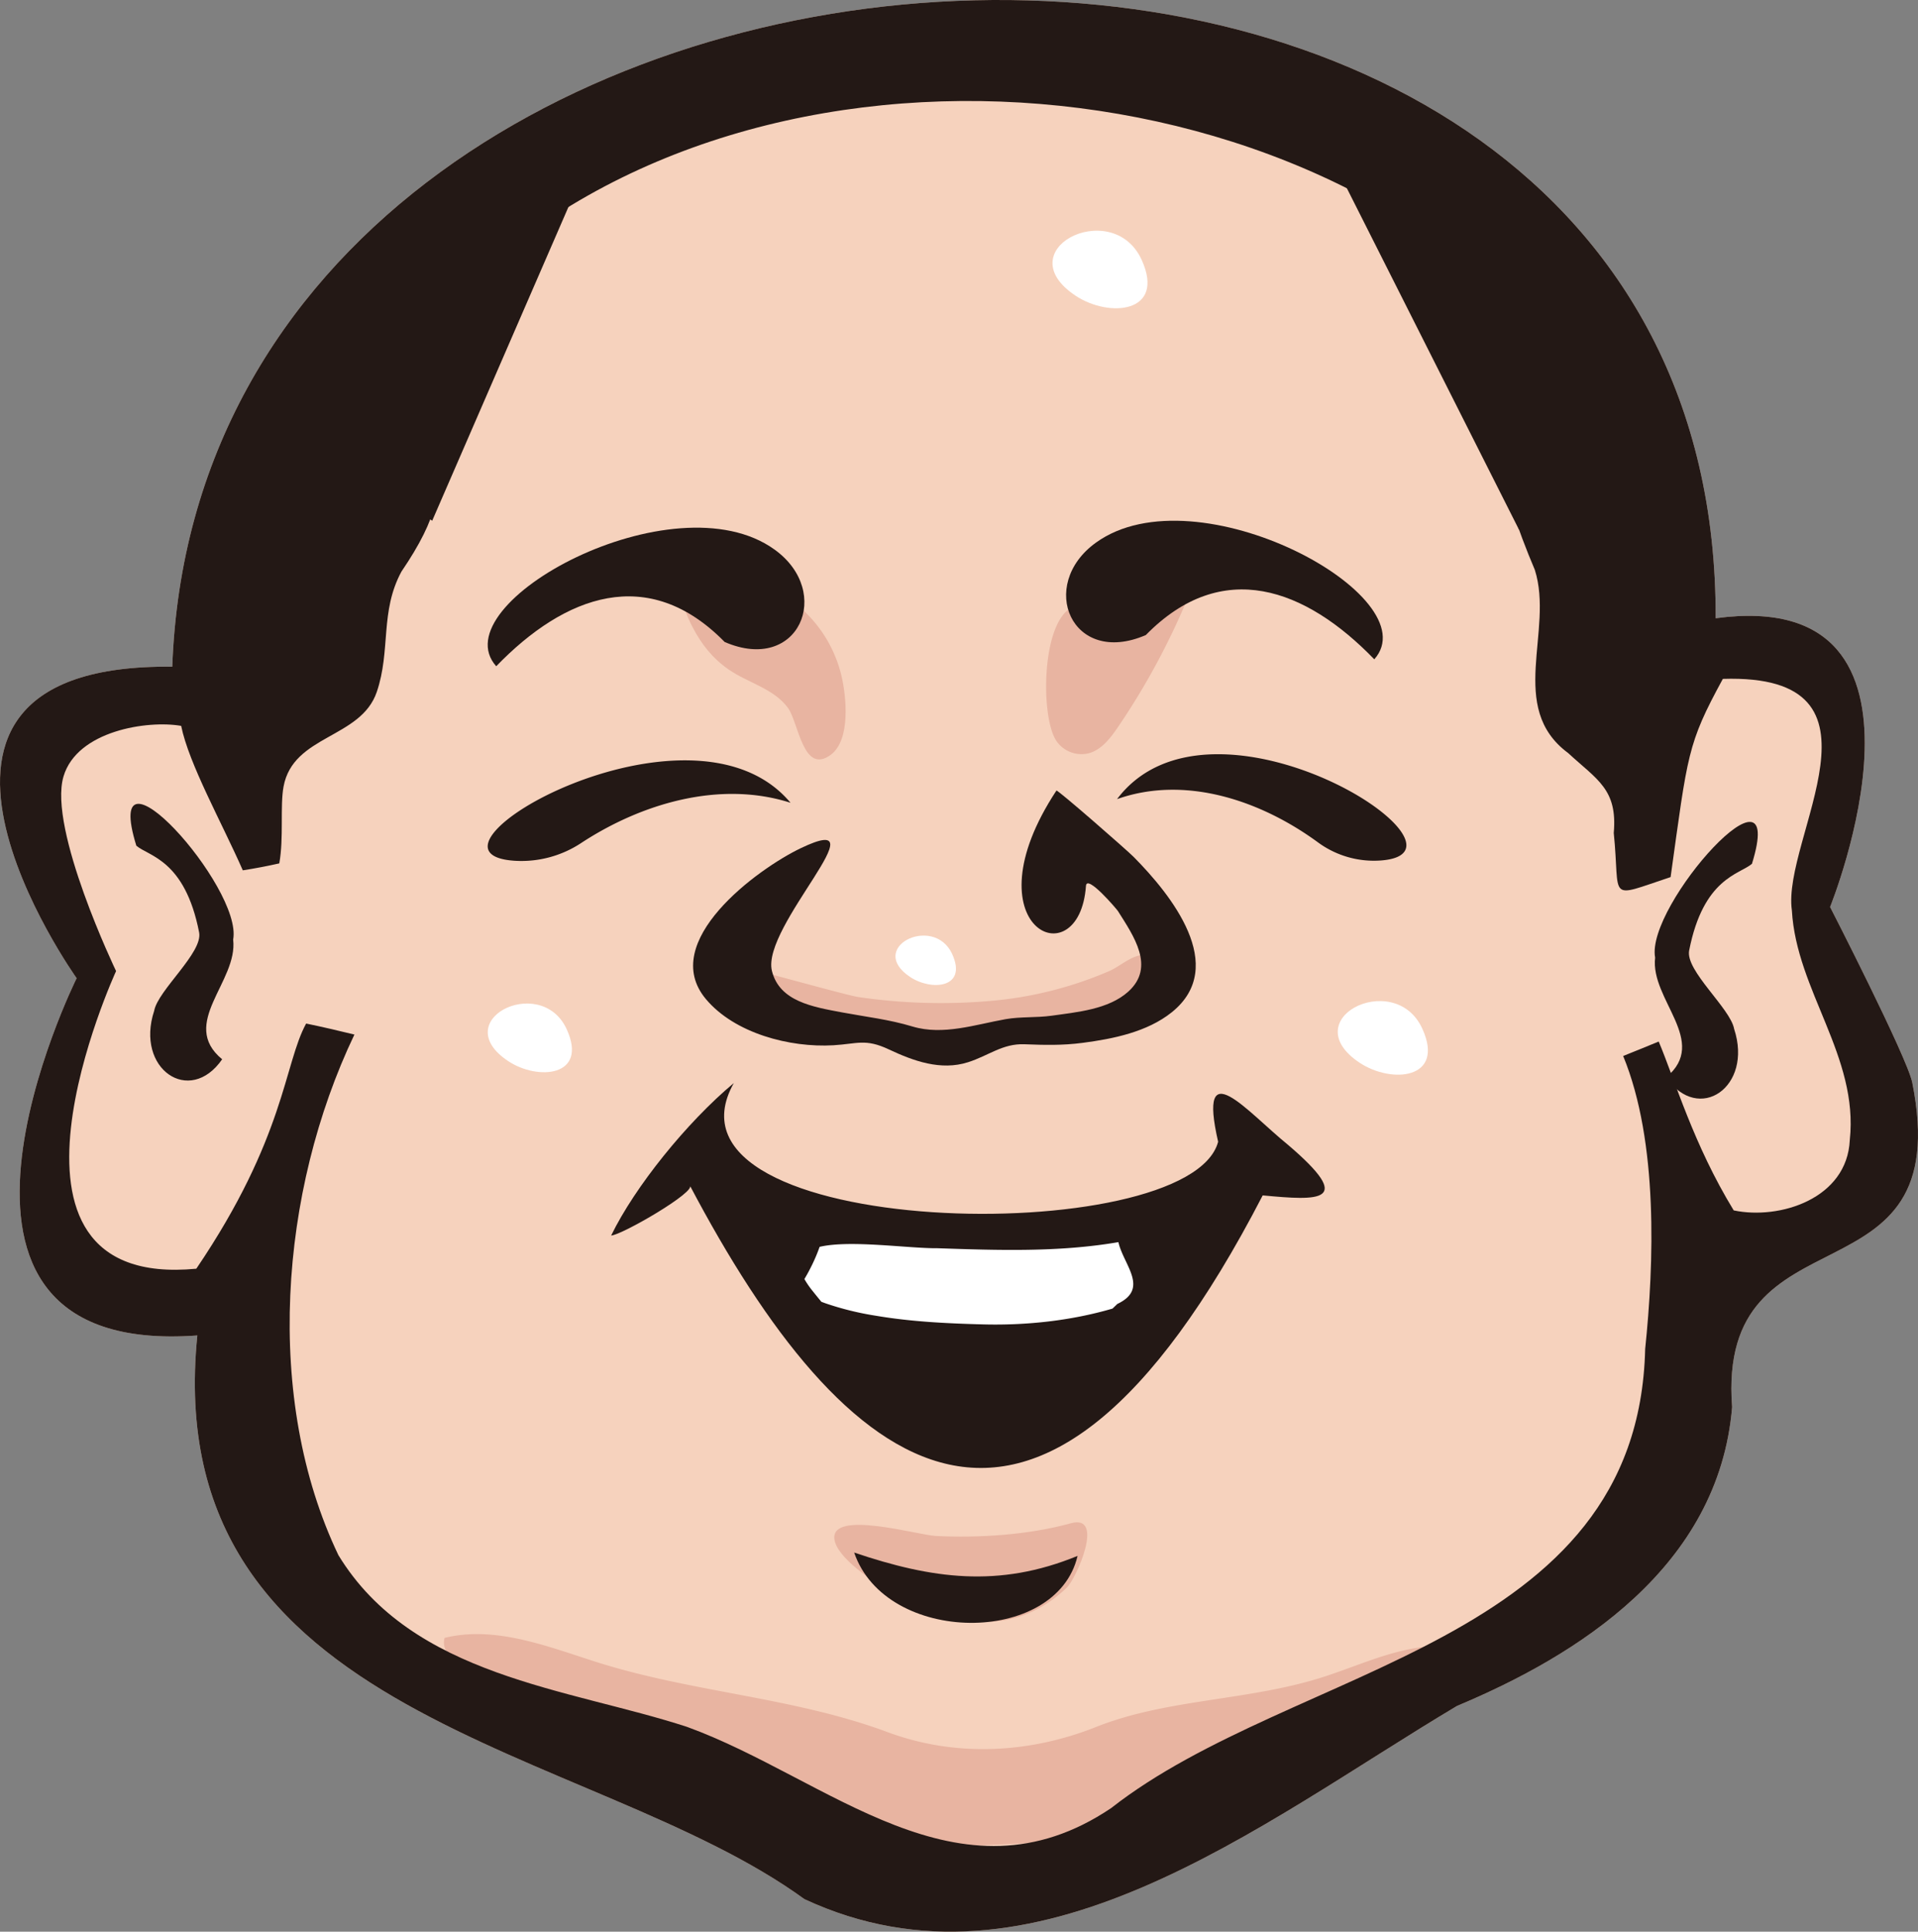 <svg xmlns="http://www.w3.org/2000/svg" viewBox="0 0 1045.78 1053.14"><rect x="0" y="0" width="1045.78" height="1053.14" fill="#808080" stroke="none"/><defs><style>.cls-1{fill:#231815;}.cls-2{fill:#f6d2bd;}.cls-3{fill:#e8b4a1;}.cls-4{fill:#fff;}</style></defs><g id="&#x30EC;&#x30A4;&#x30E4;&#x30FC;_2" data-name="&#x30EC;&#x30A4;&#x30E4;&#x30FC; 2"><g id="BB1I6059cut_&#x753B;&#x50CF;" data-name="BB1I6059cut&#xA0;&#x753B;&#x50CF;"><path class="cls-1" d="M1006.23,664h0Z"></path><path class="cls-1" d="M1005.61,664c-.2,0-.56,0-.74,0Z"></path><path class="cls-1" d="M1004.7,664h-1.05C1003.76,663.59,1005.77,663.76,1004.7,664Z"></path><path class="cls-1" d="M974.81,491.37c-1.87,11,19.56,31.54,21.31,42.74,9.07,31.67-16.84,52-32.22,26.42,20.57-19.56-7.6-42.38-5.23-65.28-4.66-28.54,63-114.7,45.88-51.17C998.66,449.9,981.54,451.69,974.81,491.37Z"></path><path class="cls-2" d="M1042.65,590.19c-2.75-13.72-44.8-95.71-44.8-95.71S1068.91,319,935.46,337.06c1.54-474.93-825-431.4-841.53,26.42-174.71-2-52.14,169.83-52.14,169.83s-102.9,207.1,65.8,194.78c-21.25,211.06,213.85,222.09,331,307.29C564.44,1094,687,994.06,794.43,930.06c65.46-27.4,142.68-75.5,150-162.91C935.86,655,1067.52,714.5,1042.65,590.19Z"></path><path class="cls-3" d="M579,868c-12.52,10.94-27.6,16.81-43.66,16.17-18.22-.72-35.85-7.4-51.22-17-8-5-27.9-17.92-29.17-28-2.05-16.23,45.62-2.25,55.22-1.78,23.65,1.18,50.83-.58,73.66-6.91,18.89-5.25,2.91,30.16-2.08,35C580.88,866.33,580,867.17,579,868Z"></path><path class="cls-3" d="M624.53,323.51c6.25-.33,12.53-.43,18.77-.48,1.89,0,4.43.61,4.46,2.63a393.59,393.59,0,0,1-38,70.46c-4.08,6-8.76,12.21-15.4,14.35a16.57,16.57,0,0,1-18.07-6.09c-9.23-12.57-8.67-67,9.23-73.67C598,326,611.23,324.23,624.53,323.51Z"></path><path class="cls-3" d="M398,315.07c29.8,2.18,54.17,24.88,60.87,53.64,2.61,11.22,5,34.73-5.89,42.79-15.12,11.21-17.61-17.75-23.33-25.54-7.81-10.63-21.8-13.62-32.42-21-8.63-6-14.75-13.62-19.73-23.29C365.33,318.1,375.13,313.4,398,315.07Z"></path><path class="cls-3" d="M289,920.7a188.09,188.09,0,0,0-25.11-8.93c-5.28-1.46-10.78-2.72-15.25-5.7s-7.69-8.21-6.23-13.11c27.13-6.7,55.18,4.31,81.71,12.81,52.92,17,108,19.29,159.88,38.59,37,13.74,77.25,11.62,113.6-2.82,39.66-15.75,84-14.08,125.47-27.77,21.26-7,42.29-17.33,64.84-16.26,3,3.92.43,9.38-2.84,13.12-18.1,20.73-49.68,22.27-72.87,35.81-12.49,7.29-19.37,18.39-32.13,25.91a225.42,225.42,0,0,1-52,22.9c-25.62,7.37-52.8,9-79.69,10.22-36.57,1.58-73.8,2.23-109.12-6.36C382,985.2,341.05,943.28,289,920.7Z"></path><path class="cls-3" d="M407.68,534.4a11.38,11.38,0,0,1,2.05-6.07c.08-.1,53,14.49,57.93,15.2a310.69,310.69,0,0,0,72.23,2.18,208.17,208.17,0,0,0,64.91-16.28c8.21-3.55,18.66-15.14,26.23-4.09,7,10.18-10.29,24.74-17.12,29.07-11.75,7.47-25.57,10.17-39.14,12a356.69,356.69,0,0,1-145.58-11.09c-6.1-1.77-12.43-3.87-16.92-8.62A17.17,17.17,0,0,1,407.68,534.4Z"></path><path class="cls-1" d="M436.63,462.42c-23.62,11.3-77.91,51-51.76,82.25,15.69,18.73,45.83,26.59,69.54,25.2,13.06-.77,17.44-3.77,30.19,2.24,13.43,6.32,28.37,11.77,43.24,7,11.12-3.53,18.84-10.26,30.72-9.79,10.83.42,20.65.69,31.78-.77,16.55-2.16,35.17-5.92,48.54-16.65,31.23-25.07-.6-64.36-20.77-84.73-3.65-3.69-41.63-36.89-42.1-36.16-49.29,74.78,12.45,103.13,16.11,51.94.46-6.56,17,13,17.41,13.72,8.58,13.62,20.54,30.52,5.66,43.95-10.79,9.74-28.1,11.2-41.83,13.14-8.3,1.16-16.88.44-25.08,1.89-16.4,2.91-34.08,9-50.74,4-12.8-3.87-25.14-5.22-38.46-7.71-15.92-3-34.07-5.94-38.19-22.6C414.91,505.14,482.49,440.47,436.63,462.42Z"></path><path class="cls-1" d="M1042.65,590.19c-2.75-13.72-44.8-95.71-44.8-95.71S1068.91,319,935.46,337.06c1.54-474.93-825-431.4-841.53,26.42-174.71-2-52.14,169.83-52.14,169.83s-102.9,207.1,65.8,194.78c-21.25,211.06,213.85,222.09,331,307.29C564.44,1094,687,994.06,794.43,930.06c65.46-27.4,142.68-75.5,150-162.91C935.86,655,1067.52,714.5,1042.65,590.19Zm-34.06,31.33c-1.43,32-38.22,43.66-63.29,38.38-22-36-31.92-70.75-40.9-92.06q-9.64,4-19.38,7.87c19.29,46.88,16.8,113.49,12,159.74-3.86,161.78-191.3,172-291.19,250.32-83.1,55.85-153.94-16.16-231.17-44.27C310,920.38,225.05,914.3,184.52,847.87c-40.71-85.15-32.19-198.15,8.72-283.84-8.75-2.13-17.51-4.19-26.32-6-12.07,22-11.39,62.09-59.88,133.66-124,11.85-43.75-162.26-43.75-162.26S26.1,452,34.63,423.3c7.42-25,46-30.75,64.15-27.56C103,416.52,121,448.58,132.39,474.5q10-1.56,19.89-3.79c2.52-14,.35-31.13,2.32-41.84,5.22-28.33,42.17-26.1,50.85-51.67,7.72-22.72,1.61-43.71,13.44-65.59,40.41-59.36,12.34-70.5-33.07-107.89C289,34.67,502.11-4.37,681,43c74.45,21.7,147.36,70.15,176.13,144.67-57.79,20.34-38.58,79.78-20.28,123,10.56,33.21-15.35,75.08,18.18,99.89,15.76,14.55,27,19.69,24.86,43.57,3.77,36.87-4.42,35.77,31,24.05,9.39-67.24,9-72.33,28.49-108.06,97.21-3.06,32,86.95,37.63,126.22C979.48,540.08,1013.5,575.94,1008.59,621.52Z"></path><path class="cls-1" d="M688.48,651.72c30.62,2.86,50.86,4.06,13.85-27.52-22.59-18.31-49.52-51.39-38.15-1.72-15.68,59.26-312.2,53.77-264.08-32-25.64,21.41-54,56.6-66.87,83.12,5.72-.21,47.16-24.18,42.83-27.44C460.13,805.62,564.82,890.89,688.48,651.72Z"></path><path class="cls-1" d="M587.54,848.26c-43,17.67-79.55,12.46-121.81-1.82C483,897,576,897.46,587.54,848.26Z"></path><path class="cls-1" d="M108.58,508.36c2.14,11-22.52,31.54-24.52,42.74-10.44,31.67,19.37,52,37.07,26.42-23.68-19.56,8.74-42.38,6-65.28,5.37-28.53-72.45-114.69-52.79-51.16C81.13,466.9,100.83,468.69,108.58,508.36Z"></path><path class="cls-1" d="M921,518.22c-2.14,11,22.52,31.54,24.52,42.74,10.44,31.67-19.37,52-37.07,26.42,23.67-19.56-8.74-42.38-6-65.28-5.37-28.53,72.45-114.69,52.79-51.16C948.47,476.76,928.77,478.55,921,518.22Z"></path><path class="cls-1" d="M316.78,459.67c32.82-21.58,75.64-34.36,114.25-22-54.44-65.15-214,27.57-150.35,31.62A59.17,59.17,0,0,0,316.78,459.67Z"></path><path class="cls-1" d="M718.75,459.35c-31.42-23.06-72.58-36.82-109.68-23.68,52-68.94,204.46,29.19,143.65,33.47A51.49,51.49,0,0,1,718.75,459.35Z"></path><path class="cls-1" d="M270.56,363.23C308,324.51,353.48,307.51,395.12,350c40.43,17.49,59.39-27.23,27.2-50.38C367.29,259.93,240.12,329.07,270.56,363.23Z"></path><path class="cls-1" d="M749.32,359.45c-37.42-38.71-82.92-55.72-124.56-13.23-40.43,17.5-59.39-27.23-27.2-50.38C652.59,256.16,779.76,325.29,749.32,359.45Z"></path><path class="cls-4" d="M494.38,512.43c7.47-4.18,19.7-3.49,24.83,7.79,8.4,18.51-11.32,20.19-23,12.4S487.27,516.41,494.38,512.43Z"></path><path class="cls-4" d="M583.5,129.47c11.73-6.56,30.94-5.49,39,12.23,13.19,29.06-17.77,31.71-36.11,19.48S572.33,135.72,583.5,129.47Z"></path><path class="cls-4" d="M274.49,550.39c10.4-5.82,27.41-4.87,34.54,10.83,11.69,25.75-15.74,28.09-32,17.25S264.6,555.92,274.49,550.39Z"></path><path class="cls-4" d="M738.54,549.28c11.14-6.22,29.37-5.21,37,11.61,12.53,27.58-16.86,30.09-34.26,18.48S727.94,555.21,738.54,549.28Z"></path><path class="cls-4" d="M447.86,709.74l2.22.81a162.12,162.12,0,0,0,27.63,6.8c19.18,3.25,38.8,4.19,58.34,4.7,23.46.62,48-2,70.55-8.62.88-.85,1.77-1.68,2.63-2.53,17.66-8.37,3.34-21.27.57-33.7-32.33,5.58-65.83,4.45-98.66,3.32-15.84.16-47.56-4.67-64.25-.75a91.5,91.5,0,0,1-4.43,10.45c-1.16,2.34-2.43,4.74-3.87,7.1a48.46,48.46,0,0,0,4.69,6.77C444.79,706,446.31,707.85,447.86,709.74Z"></path><path class="cls-1" d="M201.31,210.16C319,9.73,629.89-3.8,801.12,132.81c8.5,11.85,82.76,129.9,76.69,53.69C804.63,42.39,619.12,3.26,470.33,12.44,365.8,35.28,243.42,104.13,172.5,184.77,155.39,200.54,187.68,227.64,201.31,210.16Z"></path><path class="cls-1" d="M201.31,222.44C319,22,629.89,8.48,801.12,145.08c8.5,11.85,82.76,129.9,76.69,53.69C804.63,54.67,619.12,15.53,470.33,24.71,365.8,47.55,243.42,116.4,172.5,197,155.39,212.81,187.68,239.91,201.31,222.44Z"></path><polygon class="cls-1" points="235.65 283.91 323.83 80.84 155.07 228.1 235.65 283.91"></polygon><path class="cls-1" d="M828.22,288.76,729.36,92.68s94,43.93,99.09,54.24,24.76,51.85,24.76,51.85Z"></path></g></g></svg>